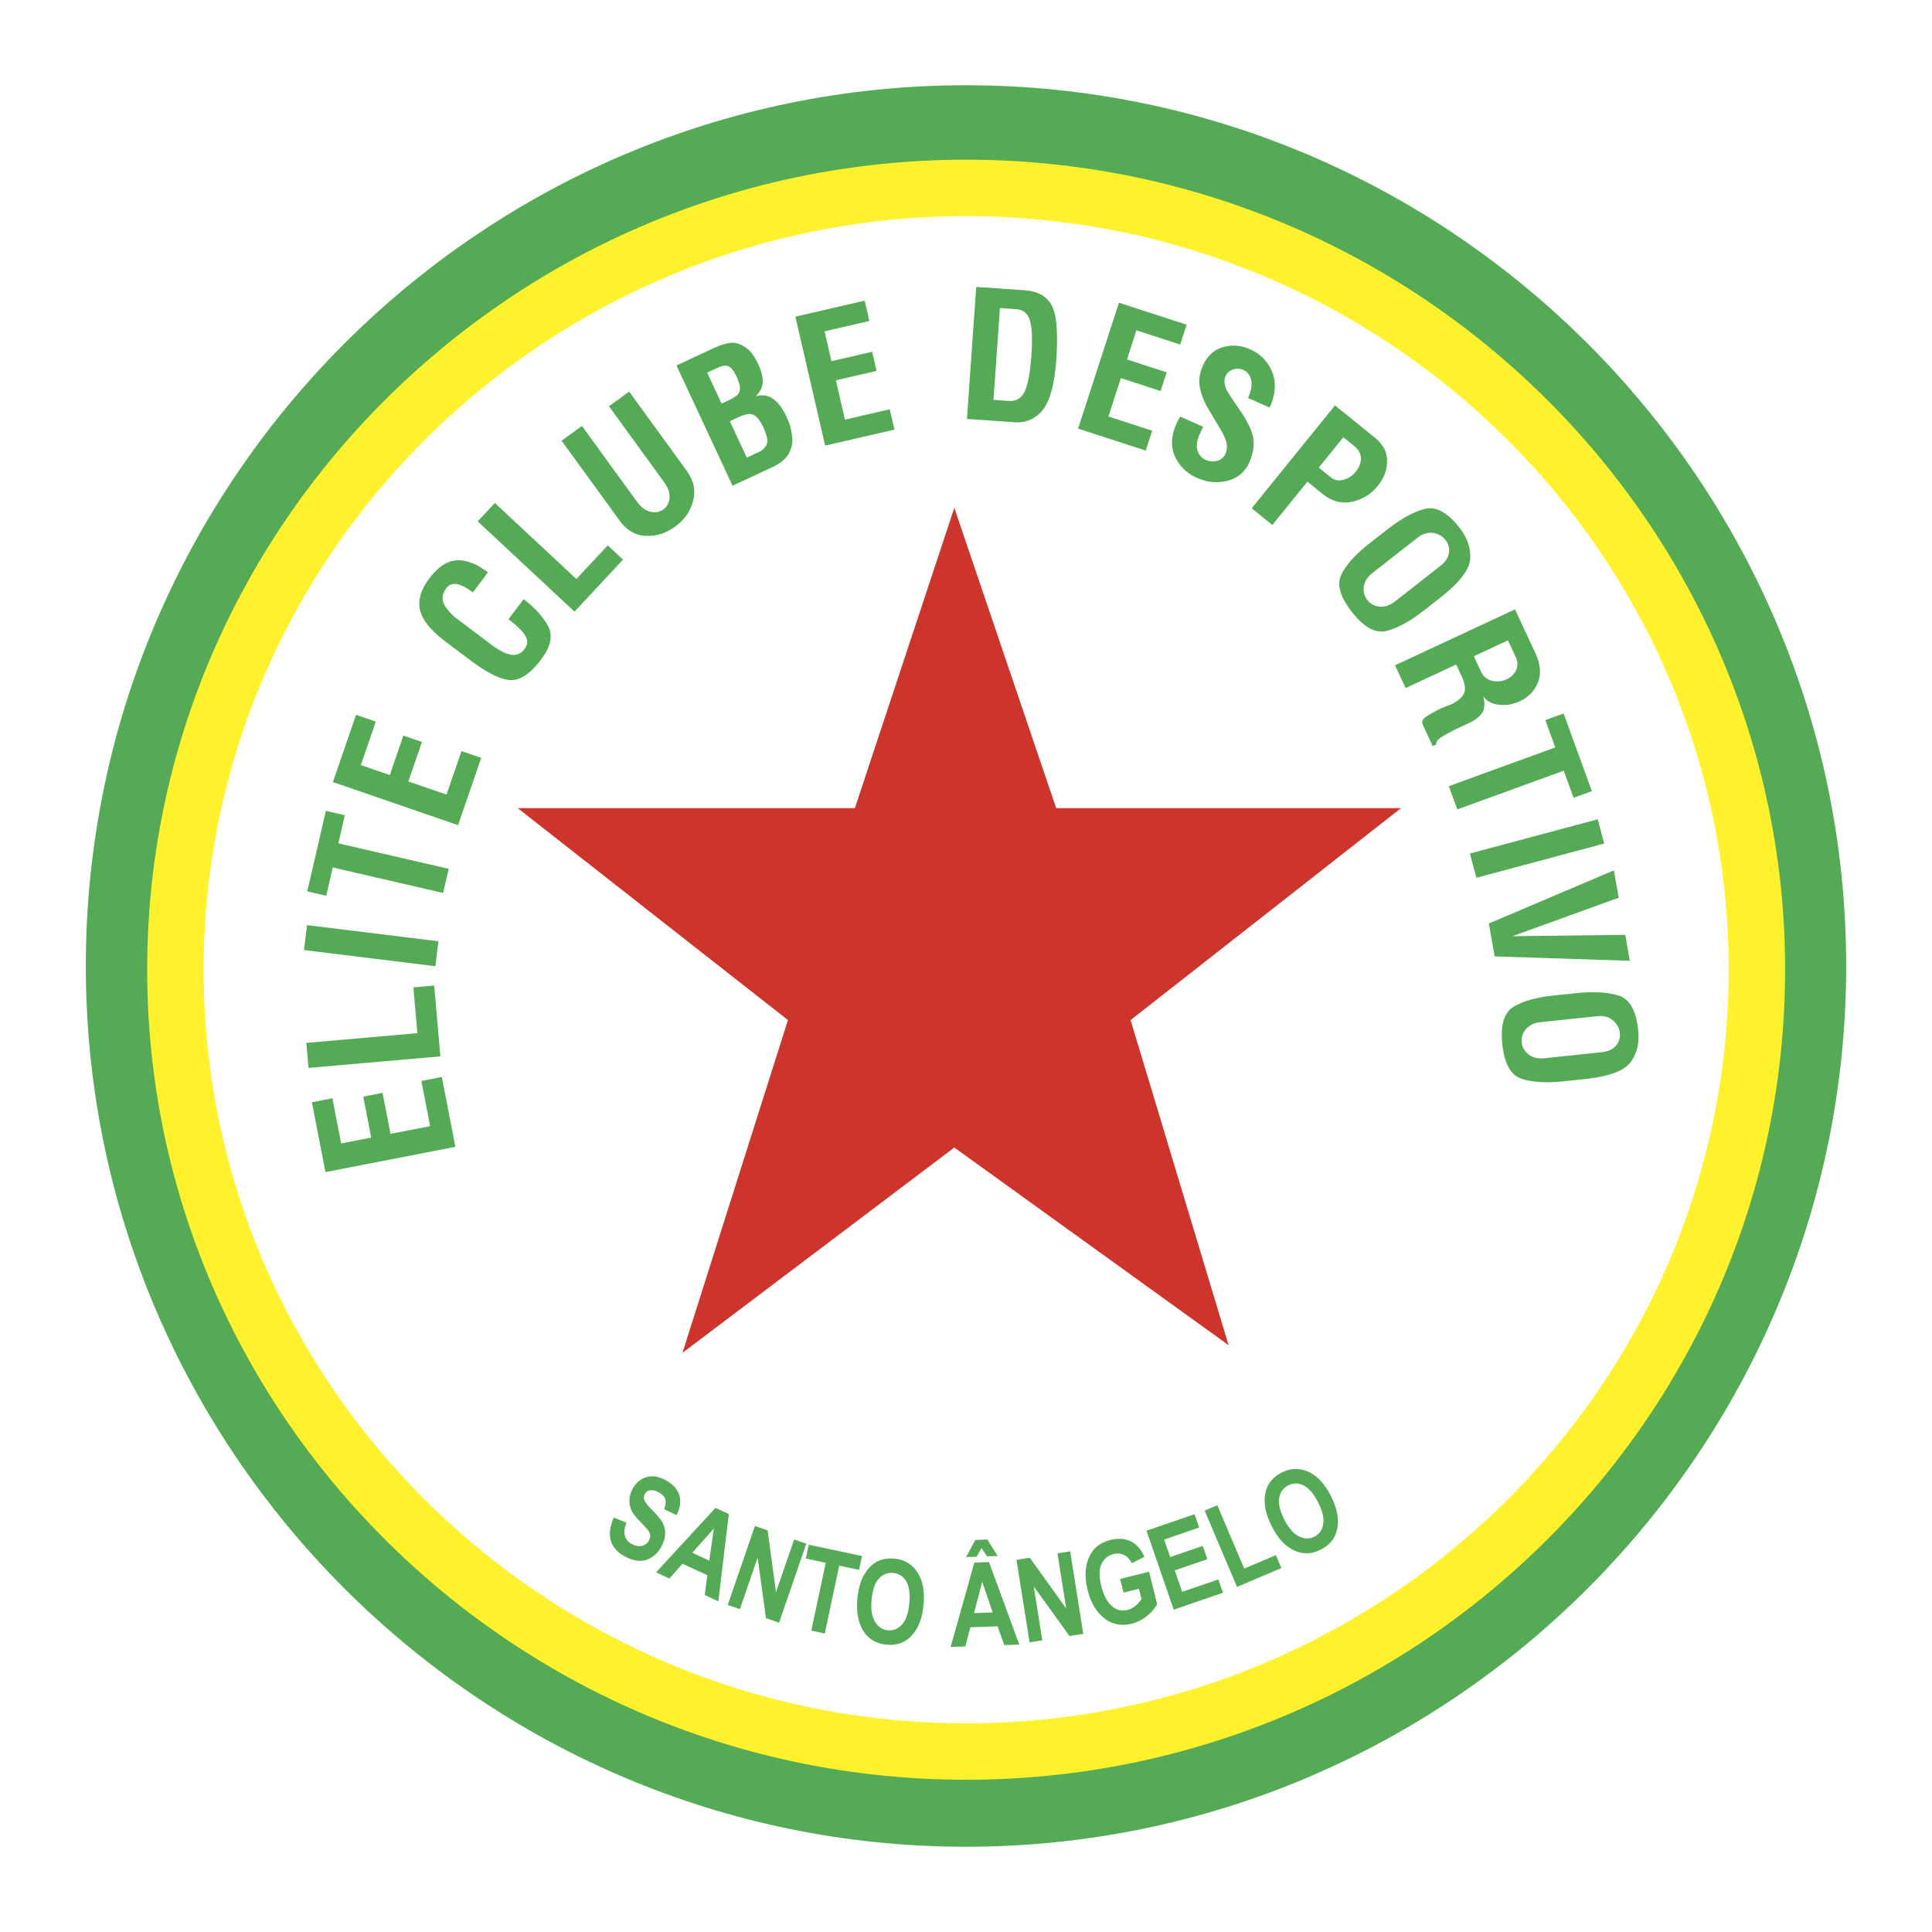 <svg xmlns="http://www.w3.org/2000/svg" width="2500" height="2500" viewBox="0 0 192.756 192.756"><path fill-rule="evenodd" clip-rule="evenodd" fill="#fff" d="M0 0h192.756v192.756H0V0z"/><path d="M96.378 8.504c24.176 0 46.133 9.874 62.047 25.8 15.906 15.918 25.768 37.881 25.77 62.073v.002c-.002 24.191-9.863 46.156-25.77 62.074-15.914 15.926-37.869 25.799-62.046 25.799h-.002c-24.177 0-46.132-9.873-62.048-25.801C18.423 142.535 8.562 120.57 8.562 96.379v-.002c0-24.191 9.862-46.155 25.769-62.073 15.916-15.926 37.871-25.8 62.047-25.8zm.001 7.508h-.002c-22.123 0-42.198 9.021-56.739 23.571-14.549 14.56-23.569 34.655-23.569 56.794v.002c0 22.141 9.021 42.236 23.569 56.795 14.54 14.551 34.617 23.57 56.739 23.57h.002c22.123 0 42.199-9.02 56.738-23.57 14.549-14.559 23.57-34.654 23.57-56.795v-.002c0-22.139-9.021-42.235-23.57-56.794-14.539-14.55-34.615-23.571-56.738-23.571z" fill="#55ab55"/><path d="M96.392 15.934c22.491 0 42.911 9.071 57.709 23.704C168.916 54.285 178.1 74.493 178.1 96.75v.002c0 22.256-9.184 42.465-23.998 57.111-14.799 14.631-35.219 23.703-57.708 23.703h-.002c-22.489 0-42.909-9.07-57.709-23.703-14.813-14.646-23.998-34.855-23.998-57.111v-.002c0-22.257 9.185-42.466 23.999-57.112 14.799-14.632 35.219-23.703 57.708-23.704zm.001 5.631h-.002c-20.962 0-39.988 8.448-53.771 22.076C28.851 57.254 20.314 76.045 20.314 96.75v.002c0 20.703 8.537 39.494 22.305 53.107 13.783 13.627 32.81 22.076 53.772 22.076h.002c20.962 0 39.988-8.449 53.771-22.076 13.77-13.611 22.305-32.404 22.305-53.107v-.002c0-20.705-8.535-39.496-22.305-53.109-13.783-13.628-32.809-22.076-53.771-22.076z" fill="#fff22d"/><path d="M61.24 151.406l1.256.512c-.384 1.006-.208 1.713.528 2.121.363.201.703.266 1.018.189a1.05 1.05 0 0 0 .707-.533.885.885 0 0 0 .125-.484.916.916 0 0 0-.175-.471c-.108-.158-.399-.48-.875-.977-.428-.439-.711-.816-.848-1.133a2.171 2.171 0 0 1-.172-1.033c.023-.375.131-.732.32-1.074.22-.396.509-.705.865-.924.357-.217.741-.32 1.148-.307.409.016.845.15 1.314.41.703.391 1.146.885 1.327 1.484.185.6.091 1.262-.281 1.982l-1.242-.604c.163-.422.201-.76.111-1.014-.089-.25-.297-.467-.621-.646-.324-.182-.613-.252-.863-.213a.723.723 0 0 0-.584.994c.083.225.368.576.85 1.057.51.514.845.941 1.008 1.283.163.344.23.709.204 1.094-.028.387-.163.797-.405 1.236-.351.633-.84 1.055-1.468 1.271-.629.213-1.357.092-2.186-.367-1.466-.81-1.82-2.095-1.061-3.853zm10.43 8.36l-1.359-.635.259-1.969-2.473-1.152-1.311 1.479-1.329-.619 5.933-6.43 1.324.617-1.044 8.709zm-.908-4.061l.456-3.201-2.146 2.412 1.69.789zm1.843 4.422l2.713-7.881 1.27.438.832 6.172 1.812-5.262 1.215.418-2.714 7.881-1.312-.453-.832-6.033-1.77 5.139-1.214-.419zm8.339 2.561l1.439-6.771-1.985-.422.293-1.379 5.31 1.127-.293 1.381-1.979-.42-1.439 6.771-1.346-.287zm4.595-3.129c.086-.99.303-1.791.652-2.406.348-.613.772-1.059 1.271-1.33.499-.271 1.084-.379 1.758-.318.974.084 1.734.525 2.283 1.322.548.799.763 1.885.642 3.26-.121 1.387-.541 2.445-1.259 3.17-.63.641-1.434.918-2.412.832-.986-.086-1.733-.496-2.244-1.229-.58-.839-.811-1.94-.691-3.301zm1.419.066c-.084.955.035 1.686.355 2.195.321.51.749.789 1.286.836.54.047 1.007-.152 1.404-.594.397-.443.637-1.154.723-2.137.084-.963-.025-1.689-.331-2.182-.304-.49-.736-.76-1.295-.809-.559-.049-1.035.145-1.425.576-.393.437-.632 1.142-.717 2.115zm14.737 4.455l-1.5.053-.662-1.873-2.727.096-.496 1.912-1.466.051 2.369-8.42 1.459-.053 3.023 8.234zm-2.654-3.207l-1.045-3.057-.818 3.123 1.863-.066zm-2.656-5.521l.919-1.709 1.209-.043 1.025 1.643-1.051.037-.57-.828-.471.863-1.061.037zm6.336 8.507l-1.305-8.232 1.326-.209 3.633 5.059-.871-5.496 1.27-.201 1.303 8.23-1.369.219-3.568-4.939.85 5.369-1.269.2zm9.377-4.964l-.34-1.363 2.885-.719.803 3.223c-.205.414-.543.811-1.016 1.189a3.89 3.89 0 0 1-1.514.77c-.652.164-1.271.146-1.85-.051-.582-.197-1.1-.58-1.551-1.148-.453-.57-.787-1.285-1.004-2.154-.221-.891-.262-1.688-.125-2.395.139-.705.404-1.273.799-1.705.395-.43.924-.727 1.58-.891.791-.197 1.475-.154 2.053.131.576.283 1.027.797 1.359 1.543l-1.248.635c-.203-.393-.465-.666-.785-.818a1.467 1.467 0 0 0-1.031-.096c-.568.143-.977.479-1.219 1.01s-.25 1.25-.023 2.16c.244.973.619 1.668 1.127 2.078.438.357.936.465 1.492.326.262-.066.518-.195.77-.389.25-.193.459-.424.627-.691l-.256-1.025-1.533.38zm5.004 1.705l-2.713-7.881 4.797-1.65.459 1.334-3.496 1.203.602 1.746 3.248-1.117.457 1.326-3.248 1.117.738 2.145 3.613-1.242.457 1.328-4.914 1.691zm6.316-2.272l-3.229-7.609 1.266-.537 2.682 6.316 3.158-1.342.549 1.293-4.426 1.879zm3.484-6.016c-.451-.887-.693-1.68-.723-2.387-.029-.705.096-1.307.375-1.801.277-.496.719-.896 1.32-1.203.871-.443 1.75-.473 2.639-.088.887.387 1.645 1.195 2.271 2.424.631 1.24.836 2.361.611 3.355-.195.879-.73 1.539-1.604 1.984-.883.449-1.732.498-2.555.146-.933-.4-1.715-1.211-2.334-2.43zm1.239-.695c.436.854.924 1.41 1.465 1.672.543.262 1.053.271 1.533.027.482-.246.773-.662.877-1.248.102-.586-.072-1.316-.52-2.193-.439-.861-.916-1.418-1.438-1.674-.518-.256-1.025-.254-1.525 0s-.803.67-.904 1.244c-.102.576.068 1.301.512 2.172zM44.081 107.451l1.354 6.969-12.964 2.52-1.354-6.967 2.045-.398.876 4.506 2.999-.582-.795-4.09 1.924-.375.795 4.09 3.952-.768-.876-4.506 2.044-.399zm-.762-9.123l.619 7.07-13.156 1.15-.219-2.496 11.081-.971-.4-4.572 2.075-.181zm.426-4.418l-.306 2.489-13.108-1.61.306-2.488 13.108 1.609zm-9.341-12.573l-.647 2.804 11.009 2.542-.556 2.408-11.01-2.542-.651 2.822-1.893-.438 1.855-8.033 1.893.437zm13.608-5.722l-2.311 6.711-12.487-4.3 2.311-6.71 1.97.678L36 76.334l2.889.994 1.356-3.94 1.853.639-1.356 3.939 3.806 1.311 1.495-4.34 1.969.678zm4.229-15.835c1.081.815 1.888 1.695 2.42 2.642s.306 2.073-.679 3.38c-1.076 1.429-2.106 2.111-3.091 2.048-.983-.063-2.336-.743-4.056-2.04l-2.327-1.753c-1.504-1.133-2.37-2.194-2.597-3.184-.227-.989.073-2.034.902-3.133.885-1.175 1.804-1.787 2.755-1.837s1.991.351 3.119 1.2l-1.508 2.002c-.649-.489-1.188-.766-1.618-.832s-.772.07-1.027.409c-.354.47-.459.928-.317 1.375.143.446.517.942 1.123 1.487l3.666 2.762c.818.616 1.494.957 2.028 1.02.534.064.971-.13 1.312-.582.318-.423.339-.865.06-1.325-.279-.461-.837-1.007-1.674-1.637l1.509-2.002zm9.92-3.946l-4.84 5.19-9.659-9.007 1.71-1.833 8.135 7.585 3.13-3.357 1.524 1.422zm6.33-8.894c.72.99.94 2.005.662 3.043-.278 1.039-.875 1.891-1.789 2.555s-1.89.973-2.928.927c-1.038-.046-1.906-.55-2.604-1.512l-5.802-7.984 2.029-1.474 5.479 7.542c.408.562.858.901 1.35 1.017.492.116.923.039 1.294-.231s.578-.652.618-1.147c.041-.495-.147-1.028-.562-1.6l-5.479-7.542 2.014-1.463 5.718 7.869zm9.962-5.398c.124.267.233.528.326.783s.178.667.254 1.235-.033 1.126-.33 1.673-.851 1.01-1.661 1.388l-3.953 1.843-5.596-12 3.616-1.686c.608-.284 1.137-.465 1.587-.546.45-.079.879-.014 1.29.197.411.212.739.471.986.778.247.307.478.69.691 1.148.289.619.434 1.188.436 1.706.001.519-.233 1.012-.704 1.478.652-.188 1.23-.103 1.734.252.505.357.946.94 1.324 1.751zm-5-4.039c-.229-.49-.475-.804-.74-.94-.265-.136-.637-.093-1.117.131l-1.04.485 1.44 3.088.416-.194.208-.097a4.55 4.55 0 0 0 .831-.475.875.875 0 0 0 .347-.531 1.45 1.45 0 0 0-.038-.665 5.363 5.363 0 0 0-.307-.802zm2.733 5.193c-.323-.693-.651-1.125-.983-1.294-.333-.17-.84-.095-1.522.223l-.864.403 1.694 3.632.48-.224.528-.247c.181-.084.326-.158.433-.221.106-.063.242-.191.405-.384.163-.193.223-.455.179-.785-.044-.329-.161-.697-.35-1.103zm13.056.17l-6.916 1.597-2.971-12.868 6.916-1.597.468 2.03-4.472 1.032.687 2.977 4.06-.938.441 1.91-4.06.937.905 3.922 4.473-1.032.469 2.03zm16.145-6.993c-.172 2.454-.623 4.13-1.354 5.029-.729.899-1.674 1.308-2.838 1.227l-4.719-.33.92-13.174 4.844.338c1.291.09 2.186.589 2.684 1.497.496.908.65 2.712.463 5.413zm-2.483-.456c.111-1.585.061-2.73-.148-3.436-.211-.705-.656-1.081-1.338-1.129l-1.656-.115-.639 9.158 1.514.105c.775.054 1.318-.282 1.629-1.01s.523-1.918.638-3.573zm11.405 9.537l-6.75-2.193 4.08-12.56 6.752 2.193-.645 1.981-4.365-1.419-.945 2.905 3.963 1.288-.605 1.863-3.963-1.287-1.242 3.828 4.365 1.419-.645 1.982zm10.642.277a3.214 3.214 0 0 1-.162.537 9.115 9.115 0 0 1-.123.322c-.439.989-1.17 1.615-2.188 1.876-1.02.262-2.033.167-3.045-.283-1.021-.455-1.754-1.165-2.201-2.13-.447-.965-.396-2.061.148-3.287.102-.226.225-.46.373-.704l2.289 1.02c-.125.253-.238.493-.34.719-.291.656-.367 1.205-.227 1.648.141.442.42.757.834.941a1.63 1.63 0 0 0 1.139.082c.389-.111.662-.35.824-.715.129-.29.166-.618.109-.985-.055-.366-.264-.848-.621-1.446-.359-.598-.756-1.268-1.193-2.01-.436-.742-.721-1.461-.855-2.159-.133-.697-.033-1.422.303-2.175.43-.968 1.098-1.583 2-1.844s1.811-.189 2.725.218c1.021.455 1.748 1.204 2.18 2.246.43 1.042.35 2.23-.244 3.563l-2.162-.962c.326-.731.428-1.337.307-1.815-.121-.479-.377-.806-.764-.978-.332-.148-.678-.164-1.033-.045s-.604.334-.742.646a1.358 1.358 0 0 0-.102.708c.027.257.109.513.248.768.137.255.523.842 1.158 1.762.633.92 1.068 1.709 1.303 2.368.234.658.256 1.363.062 2.114zm12.237-1.552c.797.645 1.197 1.412 1.203 2.303s-.299 1.716-.914 2.475c-.689.851-1.553 1.385-2.594 1.604-1.039.218-2.016-.043-2.932-.784l-1.51-1.222-3.498 4.321-2.059-1.667 8.311-10.263 3.993 3.233zm-4.432 3.93c.375.304.805.391 1.289.26s.9-.41 1.248-.84c.326-.403.488-.835.484-1.3-.002-.464-.229-.877-.676-1.24l-1.07-.867-2.455 3.032 1.18.955zm9.269 13.327c-1.381 1.079-2.619 1.751-3.713 2.016-1.092.264-2.236-.369-3.434-1.899-1.188-1.521-1.533-2.775-1.033-3.763.498-.986 1.42-2.006 2.764-3.056l1.754-1.37c1.438-1.123 2.707-1.82 3.811-2.092 1.102-.271 2.25.358 3.447 1.889.781 1.001 1.135 2.041 1.057 3.117-.078 1.077-1.08 2.369-3.01 3.876l-1.643 1.282zm-2.839-.94l4.48-3.5c.527-.413.828-.856.898-1.33s-.043-.9-.34-1.281c-.311-.399-.73-.635-1.258-.708-.529-.073-1.039.082-1.529.466l-4.48 3.5c-.52.406-.814.865-.885 1.376-.072.511.045.961.35 1.351.297.38.701.598 1.215.652.513.056 1.029-.12 1.549-.526zm3.759 14.446l-1-2.144c-.145-.309.021-.607.498-.895s.885-.511 1.227-.669c.17-.08.404-.179.699-.297l.459-.185c.598-.278 1.002-.623 1.213-1.033.211-.41.137-1.004-.227-1.783l-.531-1.136-5.039 2.351-1.061-2.272 11.969-5.581 2 4.288c.537 1.152.635 2.152.289 3.001-.344.849-.943 1.472-1.797 1.871a3.837 3.837 0 0 1-2.094.354c-.715-.083-1.236-.366-1.564-.849.18.747.137 1.31-.129 1.687s-.682.698-1.248.961l-.32.149-.303.142c-.863.403-1.549.758-2.055 1.065-.508.307-.707.573-.604.797l-.382.178zm8.268-8.921l-.76-1.632-3.408 1.589.701 1.504c.232.501.6.814 1.1.938s.994.072 1.484-.157c.438-.204.75-.509.938-.915.187-.404.17-.847-.055-1.327zm5.785 14.077l-.984-2.704-10.619 3.865-.846-2.323 10.619-3.865-.99-2.721 1.824-.665 2.82 7.748-1.824.665zm-9.697 7.982l-.648-2.422 12.756-3.418.648 2.422-12.756 3.418zm15.308 8.28l-13.486-.437-.58-3.286 12.475-5.301.482 2.73-10.617 3.844 11.27-.141.456 2.591zm-6.599 12.023c-1.744.184-3.15.098-4.217-.258s-1.703-1.5-1.904-3.432c-.203-1.918.17-3.166 1.115-3.738s2.268-.947 3.965-1.127l2.213-.232c1.814-.189 3.26-.109 4.34.246 1.078.354 1.719 1.496 1.922 3.428.133 1.264-.119 2.332-.756 3.203-.637.873-2.172 1.436-4.605 1.691l-2.073.219zm-1.91-2.303l5.652-.594c.668-.07 1.156-.287 1.469-.652a1.62 1.62 0 0 0 .391-1.266c-.053-.504-.285-.926-.693-1.268s-.924-.48-1.543-.414l-5.654.594c-.656.068-1.148.301-1.48.697-.33.396-.471.84-.42 1.33.051.48.279.881.686 1.199s.935.442 1.592.374z" fill-rule="evenodd" clip-rule="evenodd" fill="#55ab55"/><path fill-rule="evenodd" clip-rule="evenodd" fill="#cd352c" d="M68.09 134.973l10.524-33.2-26.962-21.146h33.642l9.919-29.96 10.162 29.96h34.406l-26.982 21.146 9.779 32.436-27.365-19.719-27.123 20.483z"/></svg>